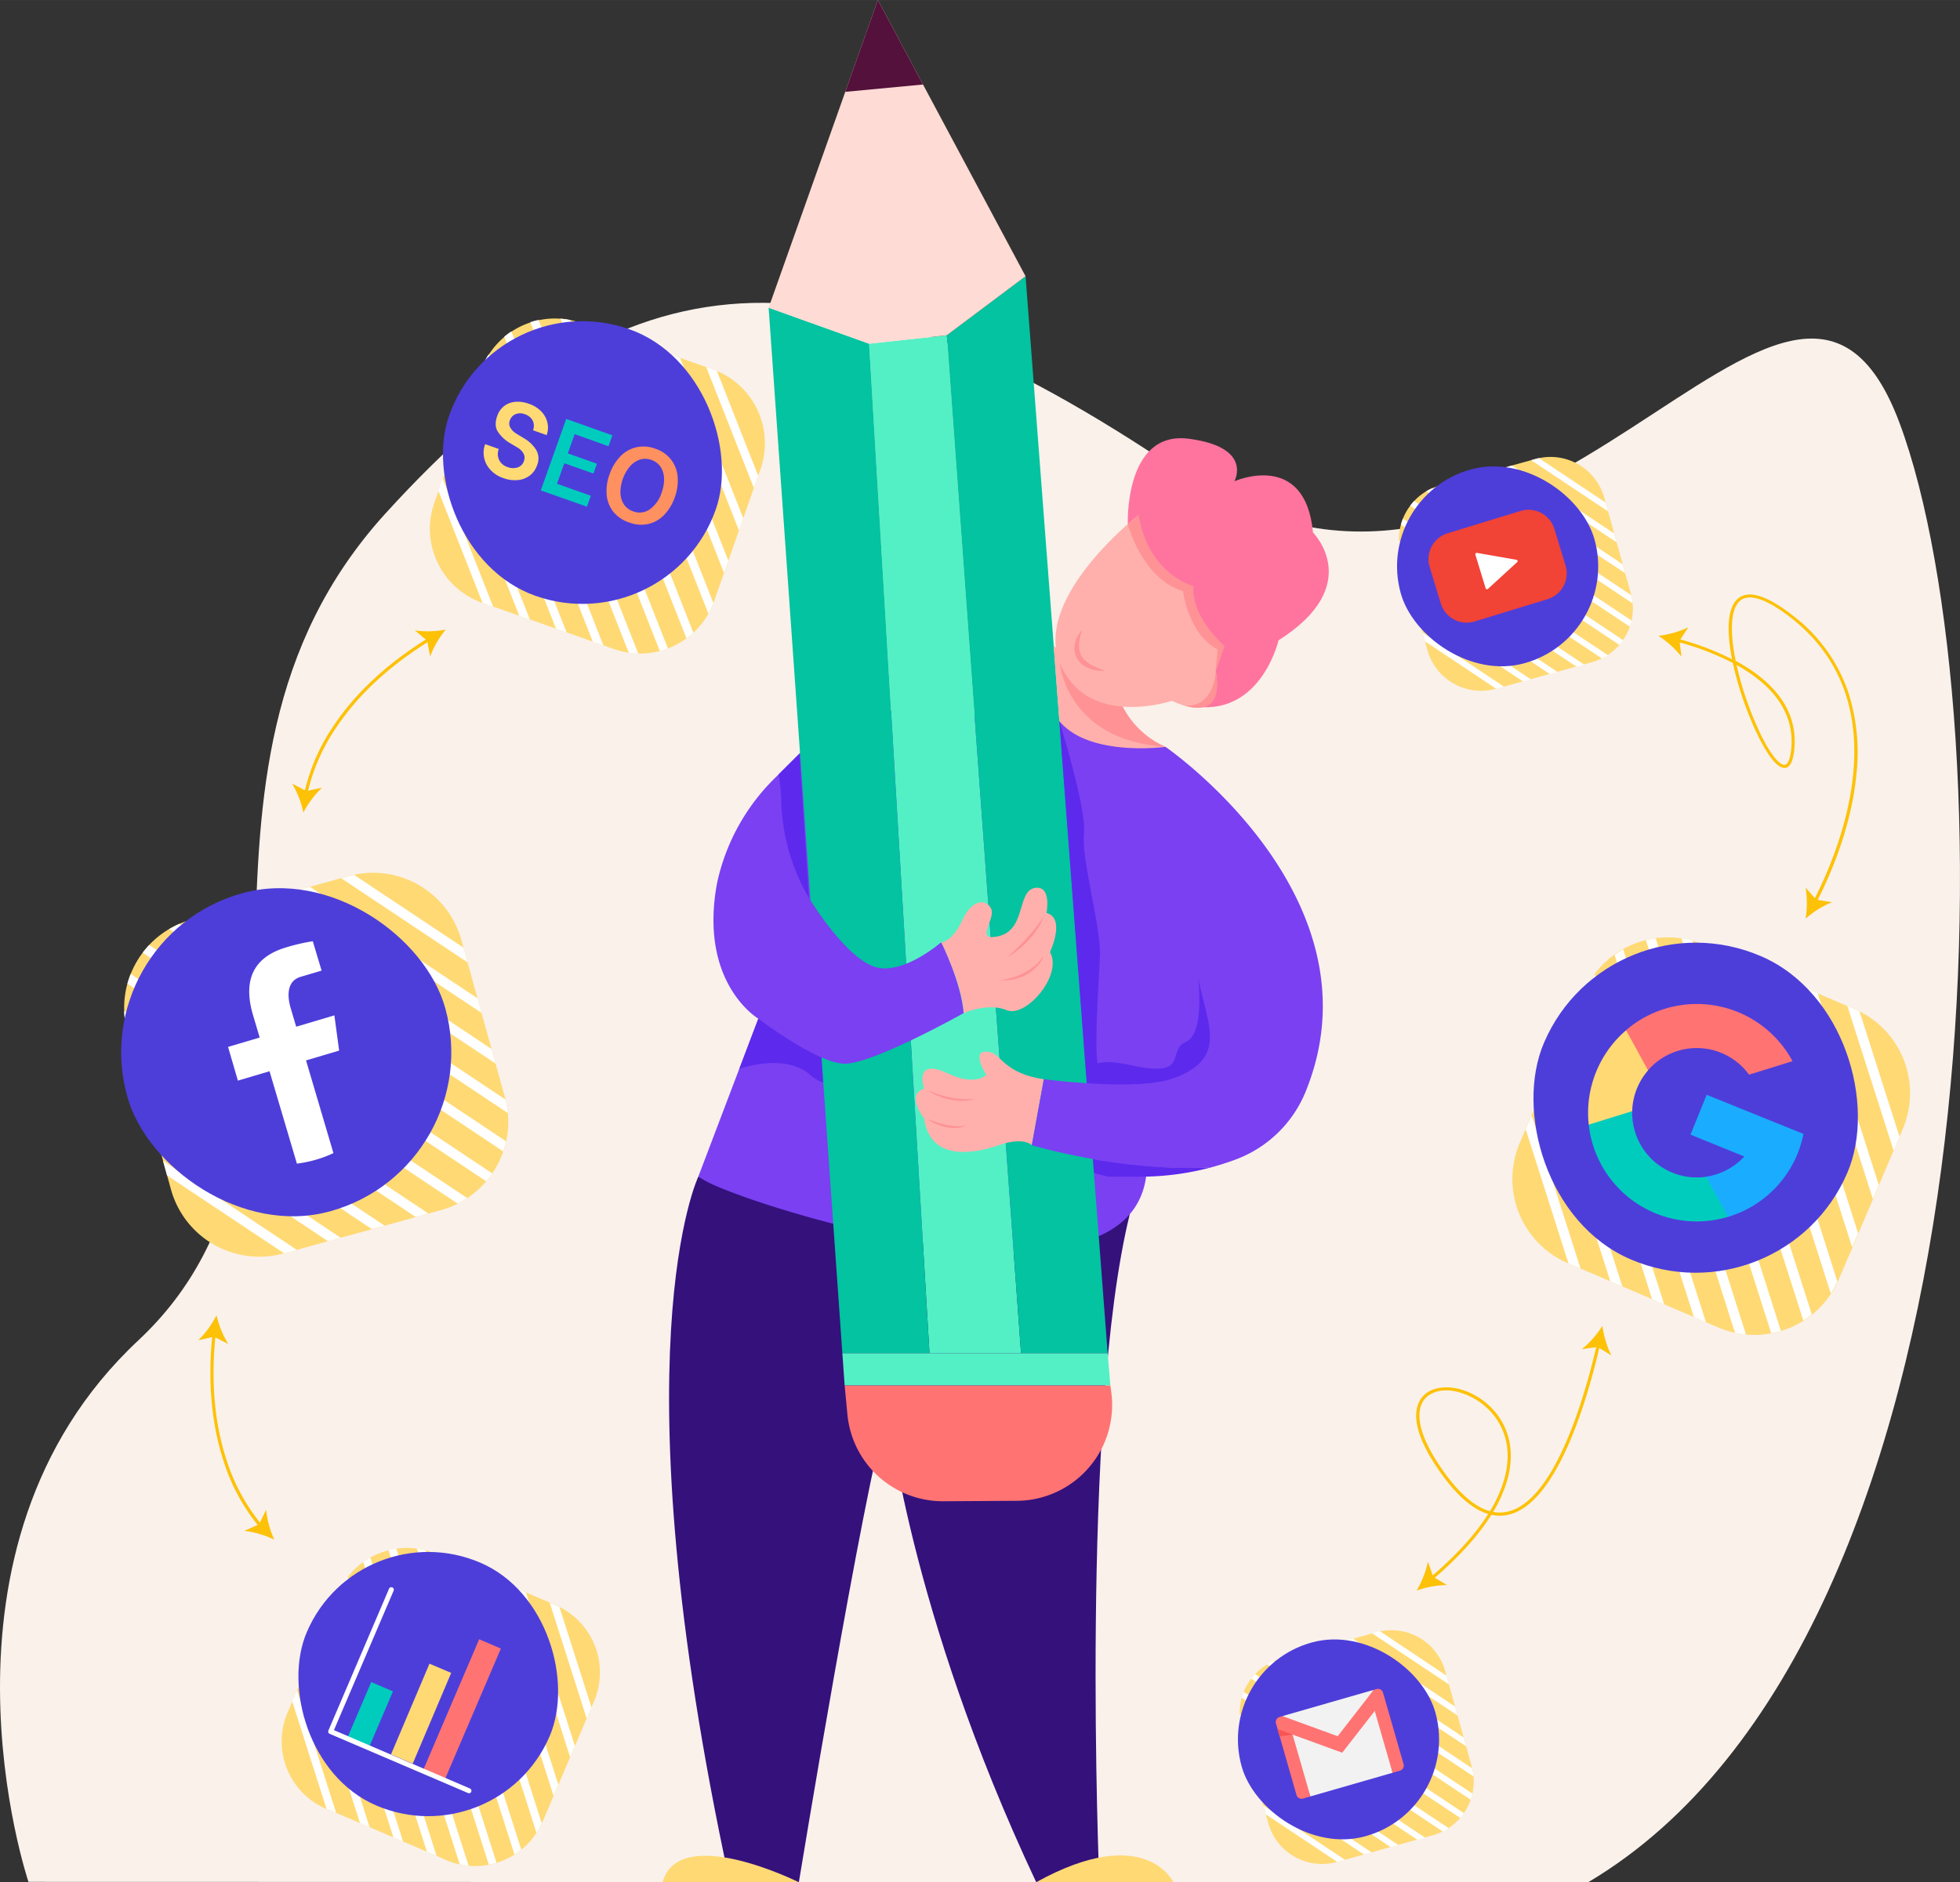 <svg id="Layer_1" data-name="Layer 1" xmlns="http://www.w3.org/2000/svg" width="23.54cm" height="22.61cm" viewBox="0 0 667.35 640.97"><rect x="0" y="0" width="667.35" height="640.97" fill="#333333" stroke="none"/><defs><style>.cls-1{fill:#f9f1ea;}.cls-2{fill:#ffd974;}.cls-3{fill:#fff;}.cls-4{fill:#4d3eda;}.cls-5{fill:#1aadff;}.cls-6{fill:#00ccbe;}.cls-7{fill:#ff7373;}.cls-8{fill:#ff9060;}.cls-9{fill:#f14336;}.cls-10{fill:#f2f2f2;}.cls-11{fill:#f95353;}.cls-12{fill:#feb404;}.cls-13{fill:#fdc108;}.cls-14{fill:#35117c;}.cls-15{fill:#aa14e2;}.cls-16{fill:#7a40f2;}.cls-17{fill:#5d29ed;}.cls-18{fill:#53f0c5;}.cls-19{fill:#03c3a0;}.cls-20{fill:#fedbd4;}.cls-21{fill:#53113b;}.cls-22{fill:#ffb0ac;}.cls-23{fill:#fe9295;}.cls-24{fill:#fe749f;}</style></defs><title>Marketing</title><path class="cls-1" d="M9.69,640.87S-28.62,527.26,47.1,456.46s2-191.43,84.23-281.7,150-95.57,270.56-14S609.57,44.46,646.75,144s36,412.79-106,497Z"/><path class="cls-2" d="M647.81,384.6l-1.06,2.49-2,4.75-5,11.71-2,4.75-5,11.71-2,4.75-4.68,10.92c-.11.26-.22.51-.34.76a31.09,31.09,0,0,1-8.72,11.22,30.51,30.51,0,0,1-2.89,2.07,31.29,31.29,0,0,1-7.63,3.51,30.67,30.67,0,0,1-3.29.81,31,31,0,0,1-12.33-.13,31.42,31.42,0,0,1-5.78-1.84l-4.11-1.76-4.11-1.76-10.13-4.34-4.11-1.76-10.13-4.34-4.11-1.76L538.15,432,534,430.25l-.13-.06a31.21,31.21,0,0,1-16.4-41l2-4.61,2-4.75,5-11.7,2-4.75,5-11.7,2-4.74,3.77-8.8q.6-1.39,1.31-2.7a31.1,31.1,0,0,1,9-10.26,31.44,31.44,0,0,1,10.7-5,31,31,0,0,1,15.89.15,31.26,31.26,0,0,1,4.06,1.42l6,2.55,4.11,1.76,10.13,4.34,4.11,1.76,10.13,4.34,4.11,1.76L629,342.6l2.4,1q.88.38,1.73.81A31.2,31.2,0,0,1,647.81,384.6Z"/><polygon class="cls-3" points="538.15 432.01 534.04 430.25 519.49 384.6 521.52 379.86 538.15 432.01"/><polygon class="cls-3" points="552.38 438.1 548.28 436.34 526.53 368.15 528.57 363.4 552.38 438.1"/><polygon class="cls-3" points="566.62 444.2 562.51 442.44 533.58 351.7 535.61 346.95 566.62 444.2"/><path class="cls-3" d="M580.86,450.3l-4.11-1.76L540.69,335.46a30.74,30.74,0,0,1,2.37-3.69Z"/><path class="cls-3" d="M594.48,454.46a30.88,30.88,0,0,1-3.73-.56l-41-128.71a31.62,31.62,0,0,1,2.94-1.89Z"/><path class="cls-3" d="M606.37,453.22a30.67,30.67,0,0,1-3.29.81L560.41,320.19a30.7,30.7,0,0,1,3.34-.65Z"/><path class="cls-3" d="M616.89,447.64a30.51,30.51,0,0,1-2.89,2.07L572.49,319.54a30.69,30.69,0,0,1,3.8.79Z"/><path class="cls-3" d="M625.6,436.42a30.89,30.89,0,0,1-2.25,4.07l-37-116.19,4.11,1.76Z"/><polygon class="cls-3" points="632.66 419.99 630.62 424.74 600.54 330.4 604.65 332.16 632.66 419.99"/><polygon class="cls-3" points="639.7 403.54 637.67 408.29 614.78 336.5 618.89 338.26 639.7 403.54"/><path class="cls-3" d="M646.75,387.08l-2,4.75L629,342.6l2.4,1q.88.38,1.73.81Z"/><rect class="cls-4" x="521.2" y="321.01" width="112.38" height="112.38" rx="56.19" ry="56.19" transform="translate(195.15 -196.86) rotate(23.19)"/><g id="google"><path class="cls-2" d="M555.74,378.36l-6,8L540.94,383a37.08,37.08,0,0,1,12.71-32.14h0l7.2,4.57.28,9.1a22.09,22.09,0,0,0-5.39,13.86Z"/><path class="cls-5" d="M614.05,386.17a37,37,0,0,1-25.65,28.22h0l-9.59-4.46,2.11-9.21a22.06,22.06,0,0,0,13-6.88L575.6,386.4l5.49-13.57,18.62,7.53,14.34,5.8Z"/><path class="cls-6" d="M588.39,414.38h0A37,37,0,0,1,540.94,383l14.8-4.6a22,22,0,0,0,25.18,22.35Z"/><path class="cls-7" d="M610.33,361.38l-14.8,4.6a22,22,0,0,0-34.41-1.49l-7.47-13.67h0a37,37,0,0,1,56.68,10.56Z"/></g><path class="cls-2" d="M202.23,579.43l-.85,2-1.63,3.8-4,9.37-1.63,3.8-4,9.37-1.63,3.8-3.75,8.74-.27.61a24.89,24.89,0,0,1-7,9,24.42,24.42,0,0,1-2.31,1.66,25,25,0,0,1-6.11,2.81,24.55,24.55,0,0,1-2.63.65,24.84,24.84,0,0,1-9.87-.11,25.15,25.15,0,0,1-4.63-1.47L148.64,632l-3.29-1.41-8.11-3.47L134,625.73l-8.11-3.47-3.29-1.41-8.11-3.47L111.16,616l-.11,0a25,25,0,0,1-13.13-32.8l1.58-3.69,1.63-3.8,4-9.37,1.63-3.8,4-9.37,1.63-3.8,3-7q.48-1.12,1-2.16a24.9,24.9,0,0,1,7.22-8.21,25.17,25.17,0,0,1,8.56-4A24.83,24.83,0,0,1,145,528a25,25,0,0,1,3.25,1.14l4.77,2,3.29,1.41,8.11,3.47,3.29,1.41,8.11,3.47,3.29,1.41,8.11,3.47,1.92.82q.71.3,1.39.65A25,25,0,0,1,202.23,579.43Z"/><polygon class="cls-3" points="114.45 617.38 111.16 615.97 99.51 579.43 101.14 575.63 114.45 617.38"/><polygon class="cls-3" points="125.84 622.26 122.56 620.85 105.15 566.27 106.78 562.47 125.84 622.26"/><polygon class="cls-3" points="137.24 627.14 133.95 625.74 110.79 553.1 112.42 549.3 137.24 627.14"/><path class="cls-3" d="M148.64,632l-3.29-1.41-28.87-90.52a24.61,24.61,0,0,1,1.9-3Z"/><path class="cls-3" d="M159.54,635.36a24.72,24.72,0,0,1-3-.45l-32.85-103a25.31,25.31,0,0,1,2.36-1.51Z"/><path class="cls-3" d="M169.06,634.36a24.55,24.55,0,0,1-2.63.65L132.27,527.87a24.58,24.58,0,0,1,2.67-.52Z"/><path class="cls-3" d="M177.48,629.89a24.42,24.42,0,0,1-2.31,1.66l-33.23-104.2a24.57,24.57,0,0,1,3,.63Z"/><path class="cls-3" d="M184.46,620.92a24.73,24.73,0,0,1-1.8,3.26l-29.66-93,3.29,1.41Z"/><polygon class="cls-3" points="190.1 607.76 188.47 611.56 164.39 536.05 167.68 537.46 190.1 607.76"/><polygon class="cls-3" points="195.74 594.59 194.11 598.39 175.79 540.93 179.08 542.34 195.74 594.59"/><path class="cls-3" d="M201.38,581.42l-1.63,3.8-12.57-39.41,1.92.82q.71.3,1.39.65Z"/><rect class="cls-4" x="100.88" y="528.53" width="89.96" height="89.96" rx="44.98" ry="44.98" transform="translate(237.58 -11.1) rotate(23.19)"/><rect class="cls-6" x="121.93" y="573.56" width="8.04" height="20.93" transform="translate(239.88 -2.46) rotate(23.16)"/><rect class="cls-2" x="137.31" y="566.91" width="8.04" height="33.6" transform="matrix(0.92, 0.39, -0.39, 0.92, 241, -8.54)"/><rect class="cls-7" x="153.19" y="557.86" width="8.04" height="48.78" transform="translate(241.71 -14.9) rotate(23.16)"/><path class="cls-3" d="M159.7,610.69a.85.85,0,0,1-.33-.07l-47.11-20.16a.85.85,0,0,1-.45-1.11L132.48,541a.85.85,0,0,1,1.56.67l-20.34,47.53L160,609.07a.85.85,0,0,1-.33,1.63Z"/><path class="cls-2" d="M157.09,320.12l.72,2.61,1.38,5,3.4,12.27,1.38,5,3.4,12.27,1.38,5,3.17,11.45q.11.4.21.81a31.09,31.09,0,0,1,.2,14.2,30.51,30.51,0,0,1-1,3.42,31.29,31.29,0,0,1-3.76,7.5,30.67,30.67,0,0,1-2.06,2.69,31,31,0,0,1-9.71,7.6,31.42,31.42,0,0,1-5.67,2.17l-4.31,1.19-4.31,1.19-10.62,2.94-4.3,1.19L116,421.51l-4.31,1.19-10.62,2.94-4.31,1.19-.14,0a31.21,31.21,0,0,1-38.4-21.75l-1.34-4.84-1.38-5L52.11,383l-1.38-5-3.4-12.27-1.38-5-2.55-9.23q-.41-1.46-.66-2.93A31.1,31.1,0,0,1,43.38,335a31.44,31.44,0,0,1,5.22-10.59,31,31,0,0,1,12.5-9.81,31.26,31.26,0,0,1,4.06-1.43l6.24-1.73,4.31-1.19,10.62-2.94,4.31-1.19,10.62-2.94,4.31-1.19,10.62-2.94,2.51-.7c.62-.17,1.24-.32,1.86-.45A31.2,31.2,0,0,1,157.09,320.12Z"/><polygon class="cls-3" points="101.07 425.65 96.76 426.84 56.88 400.29 55.5 395.31 101.07 425.65"/><polygon class="cls-3" points="115.99 421.51 111.69 422.7 52.11 383.04 50.73 378.06 115.99 421.51"/><polygon class="cls-3" points="130.92 417.38 126.61 418.57 47.33 365.79 45.96 360.81 130.92 417.38"/><path class="cls-3" d="M145.85,413.25l-4.31,1.19-98.8-65.78a30.74,30.74,0,0,1-.46-4.36Z"/><path class="cls-3" d="M159.08,408a30.88,30.88,0,0,1-3.26,1.89L43.38,335a31.62,31.62,0,0,1,1.12-3.32Z"/><path class="cls-3" d="M167.59,399.59a30.67,30.67,0,0,1-2.06,2.69L48.6,324.42a30.7,30.7,0,0,1,2.2-2.6Z"/><path class="cls-3" d="M172.32,388.67a30.51,30.51,0,0,1-1,3.42L57.64,316.37a30.69,30.69,0,0,1,3.46-1.75Z"/><path class="cls-3" d="M172.12,374.46a30.89,30.89,0,0,1,.79,4.58L71.4,311.46l4.31-1.19Z"/><polygon class="cls-3" points="167.36 357.23 168.74 362.2 86.32 307.33 90.63 306.14 167.36 357.23"/><polygon class="cls-3" points="162.59 339.98 163.96 344.95 101.25 303.2 105.56 302.01 162.59 339.98"/><path class="cls-3" d="M157.81,322.73l1.38,5-43-28.64,2.51-.7c.62-.17,1.24-.32,1.86-.45Z"/><rect class="cls-4" x="41.28" y="302.15" width="112.38" height="112.38" rx="56.19" ry="56.19" transform="translate(-92.06 38.98) rotate(-15.47)"/><g id="facebook"><path class="cls-3" d="M104.2,361.12l11.27-3.34-1.62-12-13,3.86L99,343.41c-1.41-4.76-1.1-9.43,3.35-10.75l7.15-2.12-3-10a63.33,63.33,0,0,0-9.09,2.1c-10.48,3.1-15,10.46-11.25,23.07l2.26,7.62-10.77,3.19L81,368l10.77-3.19,9.32,31.46a41.18,41.18,0,0,0,12.44-3.58Z"/></g><path class="cls-2" d="M258.92,159.82l-.77,2.18-1.47,4.17-3.62,10.29-1.47,4.17L248,190.93l-1.47,4.17-3.38,9.6c-.08.23-.16.45-.25.67a26.63,26.63,0,0,1-6.81,10.08,26.13,26.13,0,0,1-2.35,1.93,26.8,26.8,0,0,1-6.32,3.43,26.27,26.27,0,0,1-2.76.88,26.58,26.58,0,0,1-10.55.59,26.91,26.91,0,0,1-5-1.24l-3.61-1.27-3.61-1.27-8.9-3.13-3.61-1.27-8.9-3.13-3.61-1.27-8.9-3.13-3.61-1.27-.12,0a26.73,26.73,0,0,1-16.35-34.08l1.43-4.06,1.47-4.17,3.62-10.29,1.47-4.17,3.62-10.29,1.47-4.17,2.72-7.74q.43-1.23,1-2.38a26.64,26.64,0,0,1,7.12-9.28,26.93,26.93,0,0,1,8.86-4.89,26.56,26.56,0,0,1,13.58-.78,26.78,26.78,0,0,1,3.55,1l5.23,1.84,3.61,1.27,8.9,3.13,3.61,1.27,8.9,3.13,3.61,1.27,8.9,3.13,2.11.74q.78.27,1.53.59A26.73,26.73,0,0,1,258.92,159.82Z"/><polygon class="cls-3" points="167.9 206.58 164.29 205.31 149.25 167.13 150.72 162.96 167.9 206.58"/><polygon class="cls-3" points="180.42 210.98 176.81 209.71 154.34 152.67 155.8 148.5 180.42 210.98"/><polygon class="cls-3" points="192.93 215.38 189.32 214.11 159.42 138.21 160.89 134.04 192.93 215.38"/><path class="cls-3" d="M205.45,219.78l-3.61-1.27-37.26-94.59a26.33,26.33,0,0,1,1.81-3.29Z"/><path class="cls-3" d="M217.32,222.57a26.44,26.44,0,0,1-3.22-.27L171.7,114.64a27.08,27.08,0,0,1,2.41-1.78Z"/><path class="cls-3" d="M227.42,220.82a26.27,26.27,0,0,1-2.76.88l-44.1-112a26.3,26.3,0,0,1,2.81-.75Z"/><path class="cls-3" d="M236.08,215.46a26.13,26.13,0,0,1-2.35,1.93L190.85,108.51a26.29,26.29,0,0,1,3.29.46Z"/><path class="cls-3" d="M242.9,205.37A26.46,26.46,0,0,1,241.2,209L202.92,111.8l3.61,1.27Z"/><polygon class="cls-3" points="247.99 190.93 246.52 195.1 215.43 116.2 219.04 117.47 247.99 190.93"/><polygon class="cls-3" points="253.07 176.47 251.6 180.64 227.95 120.6 231.56 121.87 253.07 176.47"/><path class="cls-3" d="M258.15,162l-1.47,4.17L240.46,125l2.11.74q.78.27,1.53.59Z"/><rect class="cls-4" x="150.19" y="109.39" width="96.25" height="96.25" rx="48.13" ry="48.13" transform="translate(63.47 -56.86) rotate(19.37)"/><path class="cls-2" d="M166.85,159.85a8.52,8.52,0,0,1-2.05-4.14,8.19,8.19,0,0,1,.32-4.25l.07-.21,4.63,1.64-.07.21a4.69,4.69,0,0,0-.21,2.14,4.49,4.49,0,0,0,.92,2.21,4.89,4.89,0,0,0,2.35,1.6,5.09,5.09,0,0,0,3.44.13,3.36,3.36,0,0,0,2.14-2.18,3,3,0,0,0-.16-2.57,5.31,5.31,0,0,0-2-2l-2.94-1.75a12.64,12.64,0,0,1-3.64-3.47q-1.56-2.18-.34-5.59a7,7,0,0,1,2.4-3.38,7.25,7.25,0,0,1,3.79-1.41,10.84,10.84,0,0,1,4.6.68,10.26,10.26,0,0,1,4.33,2.75,8.07,8.07,0,0,1,2,3.84,7.36,7.36,0,0,1-.27,3.94l0,.14-4.63-1.64,0-.1a4.56,4.56,0,0,0,.22-1.88,3.77,3.77,0,0,0-.81-2,4.74,4.74,0,0,0-2.26-1.51,4.21,4.21,0,0,0-3.16,0,3.43,3.43,0,0,0-1.92,2.1,2.85,2.85,0,0,0,.17,2.49,5.71,5.71,0,0,0,2,2l2.8,1.7a12,12,0,0,1,3.93,3.77,5.89,5.89,0,0,1,.34,5.39,7.22,7.22,0,0,1-2.51,3.48,8,8,0,0,1-4.06,1.51,11.2,11.2,0,0,1-4.87-.67A10.55,10.55,0,0,1,166.85,159.85Z"/><path class="cls-6" d="M195.67,147.83l-2.34,6.57,9.91,3.52-1.19,3.34-9.91-3.52-2.49,7,11.51,4.09-1.32,3.72L184.13,167l8.66-24.34,15.72,5.59-1.32,3.72Z"/><path class="cls-8" d="M208.75,174.18a10.91,10.91,0,0,1-2.2-5.82,16.2,16.2,0,0,1,1-6.84,16.46,16.46,0,0,1,3.57-6,11.07,11.07,0,0,1,5.42-3.18,11.33,11.33,0,0,1,6.63.48,10.86,10.86,0,0,1,7.57,9.67,16.44,16.44,0,0,1-1,6.89,16.21,16.21,0,0,1-3.56,5.92,10.91,10.91,0,0,1-5.38,3.12,11.35,11.35,0,0,1-6.56-.49A11.49,11.49,0,0,1,208.75,174.18Zm12.53-.75a11.23,11.23,0,0,0,4-5.68,13,13,0,0,0,.82-4.72,7.65,7.65,0,0,0-1.12-3.95,5.93,5.93,0,0,0-3.15-2.43,6,6,0,0,0-4-.11,7.7,7.7,0,0,0-3.4,2.35,14,14,0,0,0-3.18,8.9,7.46,7.46,0,0,0,1.15,3.92,6.12,6.12,0,0,0,3.21,2.43A6,6,0,0,0,221.28,173.43Z"/><path class="cls-2" d="M546.25,169.57l.44,1.59.84,3,2.07,7.48.84,3,2.07,7.48.84,3,1.93,7q.07.25.13.49a18.94,18.94,0,0,1,.12,8.65,18.59,18.59,0,0,1-.59,2.08,19.07,19.07,0,0,1-2.29,4.57,18.69,18.69,0,0,1-1.25,1.64,18.91,18.91,0,0,1-5.92,4.63,19.14,19.14,0,0,1-3.45,1.33l-2.63.73-2.62.73-6.47,1.79-2.62.73-6.47,1.79-2.62.73-6.47,1.79-2.62.73-.08,0A19,19,0,0,1,486,221.36l-.82-2.95-.84-3-2.07-7.48-.84-3-2.07-7.48-.84-3L477,188.74q-.25-.89-.4-1.78a19,19,0,0,1,.39-8.31,19.16,19.16,0,0,1,3.18-6.45,18.9,18.9,0,0,1,7.61-6,19,19,0,0,1,2.47-.87l3.8-1.05,2.62-.73,6.47-1.79,2.62-.73,6.47-1.79,2.62-.73,6.47-1.79,1.53-.42c.38-.1.75-.2,1.13-.28A19,19,0,0,1,546.25,169.57Z"/><polygon class="cls-3" points="512.11 233.86 509.49 234.59 485.19 218.41 484.35 215.38 512.11 233.86"/><polygon class="cls-3" points="521.21 231.34 518.58 232.07 482.28 207.9 481.44 204.87 521.21 231.34"/><polygon class="cls-3" points="530.3 228.83 527.68 229.55 479.37 197.39 478.53 194.36 530.3 228.83"/><path class="cls-3" d="M539.39,226.31l-2.62.73L476.57,187a18.73,18.73,0,0,1-.28-2.66Z"/><path class="cls-3" d="M547.46,223.11a18.81,18.81,0,0,1-2,1.15L477,178.64a19.27,19.27,0,0,1,.68-2Z"/><path class="cls-3" d="M552.65,218a18.69,18.69,0,0,1-1.25,1.64l-71.25-47.44a18.71,18.71,0,0,1,1.34-1.58Z"/><path class="cls-3" d="M555.52,211.33a18.59,18.59,0,0,1-.59,2.08l-69.29-46.13a18.7,18.7,0,0,1,2.11-1.07Z"/><path class="cls-3" d="M555.4,202.68a18.82,18.82,0,0,1,.48,2.79L494,164.29l2.62-.73Z"/><polygon class="cls-3" points="552.5 192.17 553.34 195.21 503.13 161.77 505.75 161.05 552.5 192.17"/><polygon class="cls-3" points="549.59 181.66 550.43 184.7 512.22 159.25 514.85 158.53 549.59 181.66"/><path class="cls-3" d="M546.69,171.15l.84,3-26.21-17.45,1.53-.42c.38-.1.75-.2,1.13-.28Z"/><rect class="cls-4" x="475.69" y="158.62" width="68.47" height="68.47" rx="34.23" ry="34.23" transform="translate(-32.97 143.01) rotate(-15.47)"/><ellipse class="cls-3" cx="508.54" cy="194" rx="11.01" ry="8.44"/><g id="youtube"><path class="cls-9" d="M517.74,174l-24.83,7.59a9.22,9.22,0,0,0-6.13,11.51l3.79,12.41a9.22,9.22,0,0,0,11.51,6.13l24.83-7.59a9.22,9.22,0,0,0,6.13-11.51l-3.79-12.41A9.22,9.22,0,0,0,517.74,174Zm-1.19,17.45-9.92,9.09a.49.49,0,0,1-.8-.22l-3.49-11.42a.49.49,0,0,1,.55-.62l13.41,2.34A.49.49,0,0,1,516.55,191.49Z"/></g><path class="cls-2" d="M492.06,569.06l.44,1.59.84,3,2.07,7.48.84,3,2.07,7.48.84,3,1.93,7q.07.25.13.49a18.94,18.94,0,0,1,.12,8.65,18.59,18.59,0,0,1-.59,2.08,19.07,19.07,0,0,1-2.29,4.57,18.69,18.69,0,0,1-1.25,1.64,18.91,18.91,0,0,1-5.92,4.63,19.14,19.14,0,0,1-3.45,1.33l-2.63.73-2.62.73-6.47,1.79-2.62.73L467,630.83l-2.62.73-6.47,1.79-2.62.73-.08,0a19,19,0,0,1-23.4-13.25L431,617.9l-.84-3-2.07-7.48-.84-3-2.07-7.48-.84-3-1.56-5.62q-.25-.89-.4-1.78a19,19,0,0,1,.39-8.31,19.16,19.16,0,0,1,3.18-6.45,18.9,18.9,0,0,1,7.61-6,19,19,0,0,1,2.47-.87l3.8-1.05,2.62-.73,6.47-1.79,2.62-.73,6.47-1.79,2.62-.73,6.47-1.79,1.53-.42c.38-.1.75-.2,1.13-.28A19,19,0,0,1,492.06,569.06Z"/><polygon class="cls-3" points="457.93 633.35 455.31 634.08 431.01 617.9 430.17 614.87 457.93 633.35"/><polygon class="cls-3" points="467.02 630.83 464.4 631.56 428.1 607.39 427.26 604.36 467.02 630.83"/><polygon class="cls-3" points="476.12 628.32 473.5 629.04 425.19 596.88 424.35 593.85 476.12 628.32"/><path class="cls-3" d="M485.21,625.8l-2.62.73-60.2-40.08a18.73,18.73,0,0,1-.28-2.66Z"/><path class="cls-3" d="M493.28,622.6a18.81,18.81,0,0,1-2,1.15l-68.51-45.62a19.27,19.27,0,0,1,.68-2Z"/><path class="cls-3" d="M498.46,617.48a18.69,18.69,0,0,1-1.25,1.64L426,571.68a18.71,18.71,0,0,1,1.34-1.58Z"/><path class="cls-3" d="M501.34,610.82a18.59,18.59,0,0,1-.59,2.08l-69.29-46.13a18.7,18.7,0,0,1,2.11-1.07Z"/><path class="cls-3" d="M501.22,602.17a18.82,18.82,0,0,1,.48,2.79l-61.85-41.18,2.62-.73Z"/><polygon class="cls-3" points="498.32 591.66 499.16 594.7 448.95 561.26 451.57 560.54 498.32 591.66"/><polygon class="cls-3" points="495.41 581.15 496.25 584.19 458.04 558.75 460.67 558.02 495.41 581.15"/><path class="cls-3" d="M492.5,570.64l.84,3-26.21-17.45,1.53-.42c.38-.1.75-.2,1.13-.28Z"/><rect class="cls-4" x="421.51" y="558.11" width="68.47" height="68.47" rx="34.23" ry="34.23" transform="translate(-141.49 143.03) rotate(-15.47)"/><polygon class="cls-10" points="469.74 579.67 474.14 603.72 446.17 611.77 437.69 589.38 456.11 593.69 469.74 579.67"/><polygon class="cls-10" points="467.69 575.49 456.36 594.54 436.63 584.42 452.16 579.96 467.69 575.49"/><path class="cls-7" d="M440.11,590.71l6.06,21.06-2.53.73a1.79,1.79,0,0,1-2.21-1.23L435,588.83l2.8-.72Z"/><path class="cls-7" d="M471.45,578.34l6.45,22.44a1.79,1.79,0,0,1-1.23,2.21l-2.53.73-6.06-21.06.45-3.72Z"/><path class="cls-7" d="M470.9,576.43l.55,1.91-3.36,4.33L457,596.88l-16.92-6.17L435,588.83l-.55-1.91a1.79,1.79,0,0,1,1.23-2.21l1-.29,18.78,6.85,12.27-15.78,1-.29A1.79,1.79,0,0,1,470.9,576.43Z"/><polygon class="cls-11" points="440.11 590.71 435.67 591.28 434.96 588.83 440.11 590.71"/><circle class="cls-12" cx="335.48" cy="197.34" r="4.59"/><path class="cls-13" d="M104.65,270.34l-1.06-.22a66.46,66.46,0,0,1,10.19-23.25c7.51-11.16,18.31-21.13,32.08-29.63l.57.92c-13.64,8.42-24.33,18.28-31.75,29.32A65.37,65.37,0,0,0,104.65,270.34Z"/><path class="cls-13" d="M103.29,276.69a32.61,32.61,0,0,1,6.35-8.43l-5.34,1.13-4.83-2.54A32.58,32.58,0,0,1,103.29,276.69Z"/><path class="cls-13" d="M151.77,214.4a32.61,32.61,0,0,0-5.32,9.12l-1-5.36-4.21-3.47A32.58,32.58,0,0,0,151.77,214.4Z"/><path class="cls-13" d="M88.37,520.08A66.46,66.46,0,0,1,76.2,497.81C72,485,70.66,470.4,72.35,454.3l1.07.11c-1.67,15.94-.39,30.43,3.8,43.05a65.37,65.37,0,0,0,12,21.91Z"/><path class="cls-13" d="M93.39,524.33a32.61,32.61,0,0,1-2.79-10.18l-2.37,4.92-5,2.27A32.58,32.58,0,0,1,93.39,524.33Z"/><path class="cls-13" d="M73.71,447.9a32.61,32.61,0,0,0,4,9.78l-4.87-2.47-5.32,1.22A32.58,32.58,0,0,0,73.71,447.9Z"/><path class="cls-13" d="M618.42,307.39l-1-.5c4.33-8.37,11.86-25.16,13.58-43.51,2.1-22.43-5-40.21-21-52.83-8.17-6.42-14.16-8.53-17.34-6.12-3.55,2.69-3.66,10.91-1.69,20.62a59.38,59.38,0,0,1,6,3.68c10.44,7.36,15.13,16.42,13.91,26.94-.43,3.7-1.42,5.61-3,5.84l-.3,0c-4.27,0-9.69-12.19-11.28-16A113.55,113.55,0,0,1,590,225.78a91.66,91.66,0,0,0-19.15-7.29l.28-1a93.82,93.82,0,0,1,18.6,7q-.34-1.76-.59-3.44c-.91-6.26-1.16-14.36,2.84-17.4,3.66-2.78,9.94-.72,18.66,6.13a55.08,55.08,0,0,1,18.53,25.55,67,67,0,0,1,2.92,28.23C630.38,282,622.79,298.95,618.42,307.39Zm-27.15-80.94a112.68,112.68,0,0,0,6,18.68c4.45,10.66,8.32,15.34,10.28,15.34h.16c1-.14,1.78-1.88,2.13-4.9,1.16-10.09-3.37-18.82-13.46-25.93A57.31,57.31,0,0,0,591.27,226.45Z"/><path class="cls-13" d="M564.67,216.53a32.61,32.61,0,0,1,7.83,7.08l-.65-5.42,3-4.58A32.58,32.58,0,0,1,564.67,216.53Z"/><path class="cls-13" d="M614.78,312.83a32.61,32.61,0,0,0,0-10.55l3.6,4.1,5.39.85A32.58,32.58,0,0,0,614.78,312.83Z"/><path class="cls-13" d="M487.72,538l-.7-.82c8.7-7.39,15.28-14.61,19.69-21.59-5.78-1.74-11.73-7.21-17.77-16.35-11-16.62-5.88-22.94-3.18-24.89s7.08-2.47,11.65-1.17a24,24,0,0,1,12.09,8.18c3.39,4.34,6.79,11.81,3.68,22.75a45.16,45.16,0,0,1-4.79,10.78,12,12,0,0,0,4.43,0c7.26-1.32,14.13-9.33,20.41-23.79,5.3-12.2,8.84-26.11,10.49-33.32l1.05.24c-3.73,16.36-14.28,54.76-31.76,57.94a13.13,13.13,0,0,1-5.22-.11C503.34,523,496.62,530.4,487.72,538Zm4.67-64.48a10.17,10.17,0,0,0-6,1.71c-2.28,1.64-3.34,4.38-3.06,7.91.34,4.25,2.53,9.47,6.51,15.5,6,9.09,11.85,14.44,17.46,16a44.42,44.42,0,0,0,4.85-10.82c3-10.51-.26-17.65-3.5-21.79a23,23,0,0,0-11.53-7.81A17.45,17.45,0,0,0,492.4,473.47Z"/><path class="cls-13" d="M545.6,451.51a32.61,32.61,0,0,1-7,7.94l5.41-.74,4.63,2.89A32.58,32.58,0,0,1,545.6,451.51Z"/><path class="cls-13" d="M482.33,541.66a32.61,32.61,0,0,0,3.86-9.82L488,537l4.69,2.78A32.58,32.58,0,0,0,482.33,541.66Z"/><g id="boy"><path class="cls-14" d="M237.76,400.71S209.39,460.13,248.46,641H272s21.68-132.32,30.31-161.5c0,0,6.77,68.57,50.51,161.5h21.49s-6.65-158.48,10.35-227.47Z"/><path class="cls-2" d="M272,641s-40.72-20.31-46.41,0Z"/><path class="cls-2" d="M352.77,641h46.75S390,620.43,352.77,641Z"/><path class="cls-15" d="M275.45,305.81s12.85,22.72,24.14,23.86c9.76,1,20.87-8.75,20.87-8.75s-13.07,7.12-18.64,4.6S275.45,305.81,275.45,305.81Z"/><path class="cls-16" d="M444.59,371.65a41.22,41.22,0,0,1-23.66,23.14l-.16.06q-4.2,1.57-8.53,2.73l-21.75.19c-2.43,55.61-135.11,12.89-150.16,4.44-1.67-.94-2.57-1.5-2.57-1.5l20.44-53.81s-19.76-11.63-14.33-44.58c.22-1.33.51-2.67.86-4.08A71.07,71.07,0,0,1,263.5,265.3l1.58-1.57,7.11-7.1,6.32-6.31a29.19,29.19,0,0,1,22.43-8.48l60,3.72s9.35,9.23,35.9,8.78h0C398.3,255.36,471.1,306.22,444.59,371.65Z"/><path class="cls-17" d="M412.23,397.58h0a92.43,92.43,0,0,1-23.85,3.13h-11A80.61,80.61,0,0,1,351.31,390S379.9,399,412.23,397.58Z"/><path class="cls-17" d="M355.41,367.53s34.61,5.56,48.25-1.95,7-18,4.26-32.84c0,0,2.47,19.28-4.15,22.06s1.56,12.45-18.47,8S375,369,355.41,367.53Z"/><path class="cls-17" d="M258.2,346.91s21.08,14.5,29.15,15.34S328.1,345,328.1,345s-14,15.61-24.06,17.25-19.48,11.66-28.1,3.87S251.73,364,251.73,364Z"/><g id="pencil"><polygon class="cls-18" points="295.91 117.04 316.48 460.84 347.65 460.84 322.38 114.17 295.91 117.04"/><polygon class="cls-19" points="322.38 114.17 349.19 94.07 377.14 460.84 347.65 460.84 322.38 114.17"/><polygon class="cls-19" points="295.91 117.04 261.71 104.79 286.81 460.84 316.48 460.84 295.91 117.04"/><polygon class="cls-20" points="349.19 94.07 322.38 114.17 295.91 117.04 261.71 104.79 287.8 31.27 298.89 0 314.27 28.77 349.19 94.07"/><polygon class="cls-21" points="314.27 28.77 287.8 31.27 298.89 0 314.27 28.77"/><polygon class="cls-18" points="286.81 460.84 377.14 460.84 378.06 471.81 287.59 471.81 286.81 460.84"/><path class="cls-7" d="M346.21,511.1l-25,.15a32.63,32.63,0,0,1-32.68-29.56l-.93-9.86h90.47l.32,2.41A32.63,32.63,0,0,1,346.21,511.1Z"/></g><path class="cls-22" d="M320.46,320.92s7.45,15.29,7.64,24.1c0,0,8.23-3.72,14.7-1s19.21-12,14.7-19.79c0,0,5.49-11.56-1.18-13.33,0,0,1.93-9.6-4.11-8.51-6.43,1.48-2.35,16-14.31,16.74-4.9.2,1-6.47-.39-9.6s-6.27-3.92-9.8,3.72S320.46,320.92,320.46,320.92Z"/><path class="cls-23" d="M355.41,312a14.29,14.29,0,0,1-.93,2.2l-.28.53-.3.52c-.19.35-.42.68-.63,1s-.44.66-.67,1l-.35.48-.37.47c-.48.64-1,1.23-1.54,1.83a34.06,34.06,0,0,1-3.47,3.27l-.46.38-.48.36-1,.71c-.66.45-1.33.87-2,1.28.57-.56,1.17-1.07,1.74-1.61l.86-.81.43-.4.42-.41.84-.82c.28-.27.55-.56.82-.84.56-.55,1.08-1.13,1.62-1.7s1-1.16,1.54-1.76l.38-.44.37-.46c.24-.31.49-.61.73-.92A41.51,41.51,0,0,0,355.41,312Z"/><path class="cls-23" d="M355.41,325.52a11.26,11.26,0,0,1-2.44,3.71,14.52,14.52,0,0,1-3.57,2.73,15.37,15.37,0,0,1-4.21,1.54,15.63,15.63,0,0,1-4.43.31,34.53,34.53,0,0,0,4.26-1l.51-.17.51-.17c.33-.13.68-.24,1-.39a19.51,19.51,0,0,0,1.93-.92,19.23,19.23,0,0,0,3.51-2.45A18,18,0,0,0,355.41,325.52Z"/><path class="cls-16" d="M320.46,320.92s6.77,13.43,7.64,24.1c0,0-31.28,17.56-40.75,17.22s-29.15-15.34-29.15-15.34l17.25-41.09s13.51,22.44,24.14,23.86C299.59,329.67,307.28,331.62,320.46,320.92Z"/><path class="cls-22" d="M355.41,367.53,351.31,390s-2.61-3-11.27,0-23.29,5.51-25.41-9.12c0,0-6.36-8.06,0-10.18,0,0-3.71-10.69,7.92-5.2,9.75,4.6,13.28.54,13.28.54s-6.16-9.48,1.51-7.65C340.77,359.22,342.34,365.63,355.41,367.53Z"/><path class="cls-23" d="M315.75,371.21a40.32,40.32,0,0,0,3.91,1.5l1,.31,1,.27,1,.25c.33.09.67.15,1,.21.67.16,1.36.24,2,.35l1,.11.52.05.52,0,1,.05h1.57l.52,0,1.05,0-1,.24-.52.11-.53.07-1.06.12c-.35,0-.71,0-1.06,0h-.53l-.53,0-1.06-.06c-.7-.09-1.41-.17-2.11-.32-.35-.07-.7-.14-1-.24s-.69-.17-1-.28l-1-.33-1-.38A17.65,17.65,0,0,1,315.75,371.21Z"/><path class="cls-23" d="M315.75,381.07c1.08.42,2.16.8,3.24,1.14.54.17,1.08.34,1.63.48s1.1.28,1.65.39a21.28,21.28,0,0,0,3.35.43c.56,0,1.13,0,1.69,0a16.74,16.74,0,0,0,1.7-.22,8.4,8.4,0,0,1-1.65.57,11,11,0,0,1-1.74.24,13.63,13.63,0,0,1-1.76,0,16.22,16.22,0,0,1-1.74-.26c-.57-.13-1.14-.27-1.69-.44s-1.1-.37-1.64-.6A15.41,15.41,0,0,1,315.75,381.07Z"/><path class="cls-16" d="M355.41,367.53,351.31,390s30.46,9.18,60.93,7.57l.7-40.53s-5.34,9.76-19.72,11.65S355.41,367.53,355.41,367.53Z"/><path id="hair" class="cls-24" d="M384,178.54s-1.26-32,20.77-29.13,15.52,14.48,15.52,14.48,24.13-10.74,26.77,17.46c0,0,17.92,17.92-11.75,36.71,0,0-7.12,31.23-36.19,20.59Z"/><g id="neck"><path class="cls-22" d="M396.83,254.34s-26,3.57-36.15-8.8L358.74,220l8.51,5.91,13,9.76A29.75,29.75,0,0,0,396.83,254.34Z"/><path class="cls-23" d="M396.83,254.34c-33.94-2.4-35.9-28.42-35.9-28.42h6.32l13,9.76A29.75,29.75,0,0,0,396.83,254.34Z"/></g><g id="face"><path class="cls-22" d="M413.94,228.46c2.29,13.43-5.25,13.38-10.41,11.92a24.8,24.8,0,0,1-4.44-1.74s-28.84,9.76-38.17-12.72c-7.46-18,14.12-39.5,23-47.38h0c2.23-2,3.67-3.09,3.67-3.09,3.39,20.36,18.66,24.18,18.66,24.18-.85,10.6,10.6,20.36,10.6,20.36Z"/><path class="cls-23" d="M413.94,228.46c2.29,13.43-5.25,13.38-10.41,11.92C413.73,240.75,413.94,228.46,413.94,228.46Z"/><path class="cls-23" d="M416.91,220l-3,8.48.7-7.29c-10.13-5.38-11.79-19.85-11.79-19.85C389,197.19,384,178.68,384,178.54h0c2.23-2,3.67-3.09,3.67-3.09,3.39,20.36,18.66,24.18,18.66,24.18C405.46,210.22,416.91,220,416.91,220Z"/><path class="cls-23" d="M368.52,214.43a18.63,18.63,0,0,0-1.11,4.8,7,7,0,0,0,.92,4.31l.07.12.08.11.16.22a3.72,3.72,0,0,0,.35.42l.18.21.21.19c.14.12.27.27.42.38l.45.36.48.33.24.17.26.15.52.3a40.81,40.81,0,0,0,4.58,2,13.43,13.43,0,0,1-5.13-.73,10.36,10.36,0,0,1-1.23-.54c-.2-.11-.41-.2-.6-.33l-.57-.38a2.07,2.07,0,0,1-.28-.21l-.27-.23-.27-.23-.25-.25a4.93,4.93,0,0,1-.46-.54l-.21-.29a2.17,2.17,0,0,1-.2-.3c-.12-.21-.25-.41-.35-.63s-.2-.44-.28-.66-.15-.46-.2-.69-.1-.46-.13-.7a7.9,7.9,0,0,1,.15-2.75,10.13,10.13,0,0,1,.93-2.48A9.39,9.39,0,0,1,368.52,214.43Z"/></g><path class="cls-17" d="M360.68,245.54s9.39,30,8.4,38.46,5.86,31.81,5.44,41.52-2.27,34.36-.37,38.16S370,368.9,370,368.9Z"/><path class="cls-17" d="M275.45,305.81A68.86,68.86,0,0,1,266,272.76a55.72,55.72,0,0,0-.91-9l7.11-7.1Z"/></g></svg>